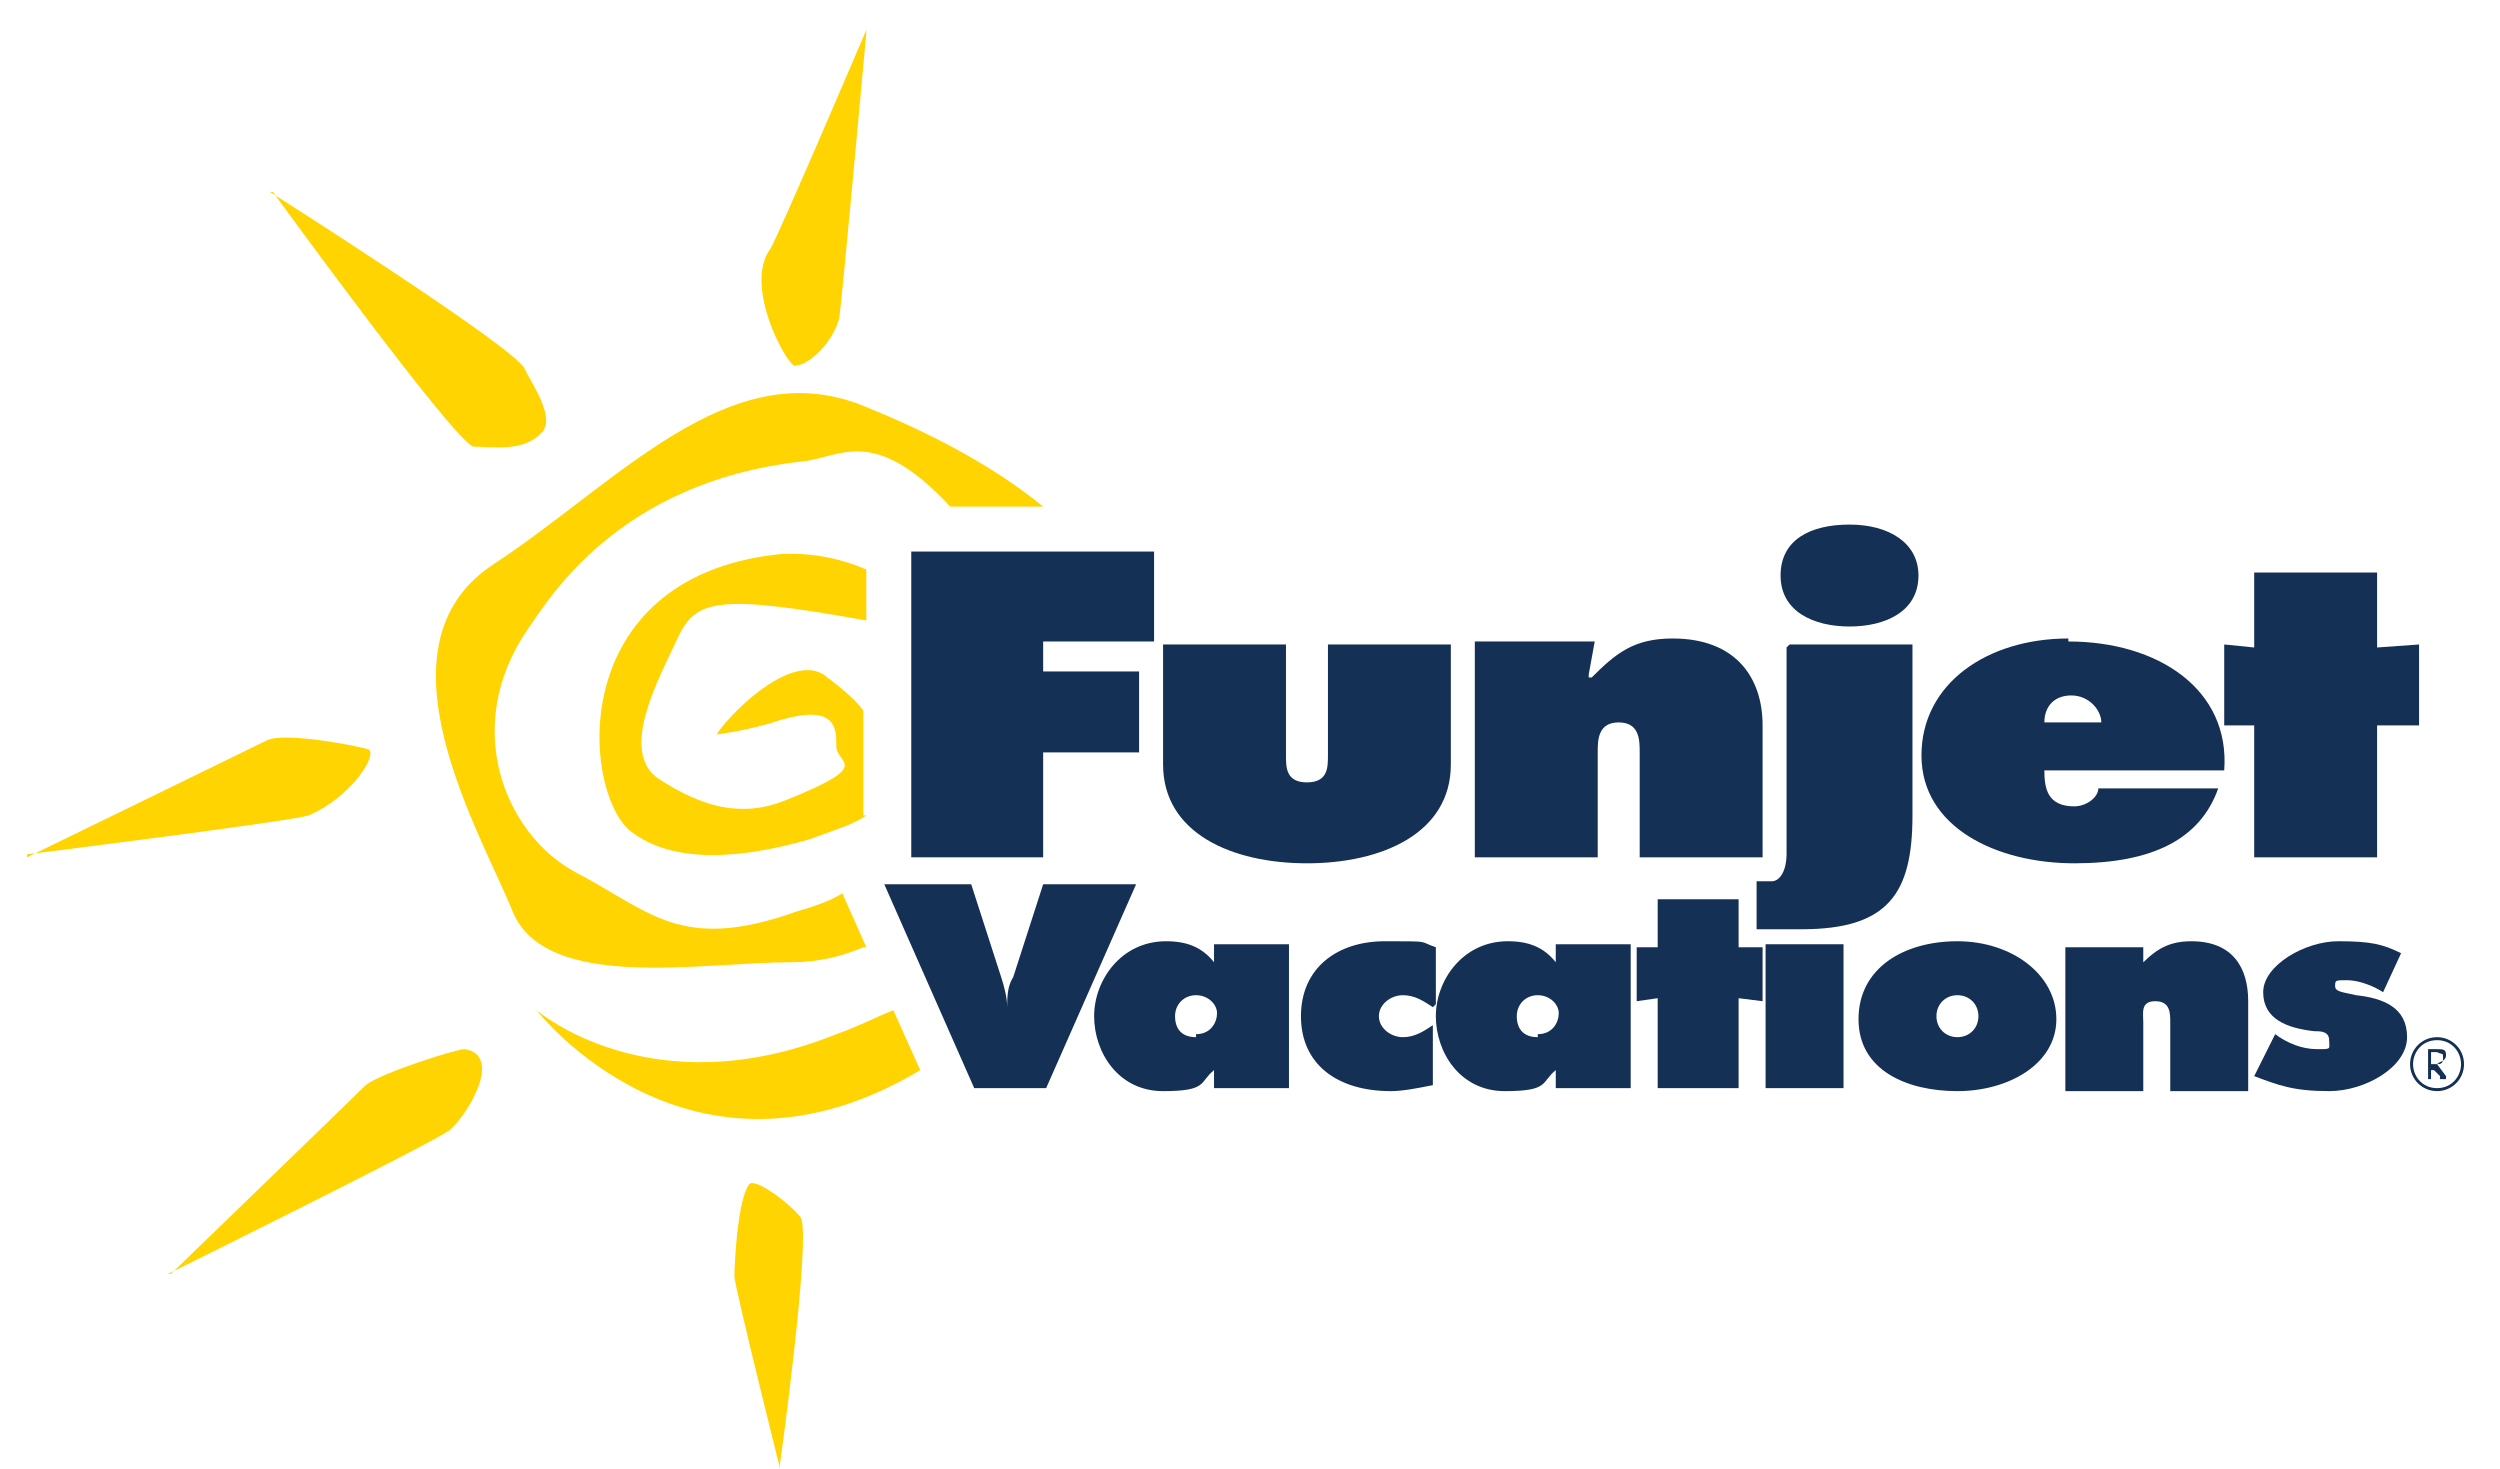 <?xml version="1.0" encoding="UTF-8"?>
<svg id="Layer_1" xmlns="http://www.w3.org/2000/svg" version="1.1" viewBox="0 0 83.4 49">
  <!-- Generator: Adobe Illustrator 29.0.1, SVG Export Plug-In . SVG Version: 2.1.0 Build 192)  -->
  <defs>
    <style>
      .st0 {
        fill: #ffd400;
      }

      .st1 {
        fill: #153055;
      }
    </style>
  </defs>
  <g>
    <path class="st0" d="M28.9,27.2c-.4.3-1.1.5-1.9.8-2.1.6-4.5.9-6-.3-1.6-1.4-2.1-8.4,4.9-9.2,0,0,1.4-.2,3,.5v1.7c-5-.9-5.7-.7-6.3.6-.6,1.3-2,3.8-.6,4.7,1.4.9,2.7,1.3,4.2.7,3-1.2,1.7-1.2,1.7-1.8s0-1.4-1.8-.9c-1.2.4-2.2.5-2.2.5.7-1,2.7-2.8,3.7-1.9.4.3.9.7,1.2,1.1v3.5h0Z"/>
    <path class="st0" d="M28.8,31.6c-.7.3-1.5.5-2.4.5-3,0-8.2,1-9.3-1.7s-4.8-8.9-.6-11.6c4.1-2.7,7.8-7,12.2-5.3,2.5,1,4.5,2.1,6.1,3.4h-3.1c-2.6-2.8-3.7-1.6-5-1.5-6.1.7-8.4,4.6-9.1,5.6-2.2,3.2-.8,6.8,1.6,8.1,2.5,1.3,3.5,2.7,7.4,1.3.7-.2,1.2-.4,1.5-.6l.8,1.8h0Z"/>
    <path class="st0" d="M30.7,35.7c-7.7,4.6-12.8-2-12.8-2,0,0,3.8,3.3,10,.8.6-.2,1.4-.6,1.9-.8l.9,2h0Z"/>
    <path class="st0" d="M28.9,1s-2.9,6.8-3.2,7.3c-.9,1.2.5,3.8.8,3.9.5,0,1.3-.8,1.5-1.6.1-.7.9-9.5.9-9.5h0Z"/>
    <path class="st0" d="M26,49s1.1-7.9.7-8.4-1.5-1.3-1.7-1.1c-.4.5-.5,2.7-.5,3.1.1.7,1.5,6.3,1.5,6.3h0Z"/>
    <path class="st0" d="M9.1,6.4s6.1,8.4,6.7,8.5c.6,0,1.7.2,2.3-.5.4-.5-.3-1.5-.6-2.1-.3-.7-8.5-5.9-8.5-5.9h0Z"/>
    <path class="st0" d="M5.6,42.5s8.9-4.4,9.4-4.8c.6-.5,1.8-2.5.5-2.7-.3,0-2.8.8-3.3,1.2-.5.5-6.5,6.3-6.5,6.3Z"/>
    <path class="st0" d="M.9,28.5s8.8-1.1,9.4-1.3c1.4-.6,2.3-2,2-2.2-.3-.1-2.8-.6-3.4-.3S.9,28.6.9,28.6h0Z"/>
  </g>
  <g>
    <path class="st1" d="M47.8,33.6c-.3-.2-.6-.4-1-.4s-.8.3-.8.7.4.7.8.7.7-.2,1-.4v2c-.5.1-1,.2-1.4.2-1.8,0-3-.9-3-2.5s1.2-2.5,2.8-2.5,1.1,0,1.7.2v1.9h0Z"/>
    <path class="st1" d="M51.9,31.5v.6c0,0,0,0,0,0-.4-.5-.9-.7-1.6-.7-1.5,0-2.4,1.3-2.4,2.5s.8,2.5,2.3,2.5,1.2-.3,1.7-.7h0v.6c0,0,2.5,0,2.5,0v-4.8h-2.6ZM51.3,34.6c-.5,0-.7-.3-.7-.7s.3-.7.7-.7.7.3.7.6-.2.7-.7.7Z"/>
    <polygon class="st1" points="58 31.6 58.8 31.6 58.8 33.4 58 33.3 58 36.3 55.3 36.3 55.3 33.3 54.6 33.4 54.6 31.6 55.3 31.6 55.3 30 58 30 58 31.6"/>
    <rect class="st1" x="58.9" y="31.5" width="2.6" height="4.8"/>
    <path class="st1" d="M65.3,31.4c-1.8,0-3.3.9-3.3,2.6s1.6,2.4,3.3,2.4,3.3-.9,3.3-2.4-1.5-2.6-3.3-2.6ZM65.3,34.6c-.4,0-.7-.3-.7-.7s.3-.7.7-.7.7.3.7.7-.3.7-.7.7Z"/>
    <path class="st1" d="M71.3,32.3h0c.5-.5.9-.9,1.8-.9,1.4,0,1.9.9,1.9,2v3h-2.6v-2.3c0-.3,0-.7-.5-.7s-.4.4-.4.7v2.3h-2.6v-4.8h2.6v.8h-.1Z"/>
    <path class="st1" d="M75.7,34.5h.2c.4.3.9.5,1.4.5s.4,0,.4-.3c0-.3-.3-.3-.5-.3-.9-.1-1.7-.4-1.7-1.3s1.4-1.7,2.5-1.7,1.5.1,2.1.4l-.6,1.3c-.3-.2-.8-.4-1.2-.4s-.4,0-.4.2.3.2.7.3c.9.1,1.7.4,1.7,1.4s-1.4,1.8-2.6,1.8-1.7-.2-2.5-.5l.7-1.4h0Z"/>
    <path class="st1" d="M42.9,21.5v3.7c0,.4,0,.9.7.9s.7-.5.7-.9v-3.7h4.1v4c0,2.3-2.3,3.3-4.8,3.3s-4.8-1-4.8-3.3v-4h4.1,0Z"/>
    <path class="st1" d="M53,22.6h.1c.8-.8,1.4-1.3,2.7-1.3,2.1,0,3,1.3,3,2.9v4.4h-4.1v-3.5c0-.4,0-1-.7-1s-.7.6-.7,1v3.5h-4.1v-7.2h4l-.2,1.1h0Z"/>
    <path class="st1" d="M69,21.3c-2.7,0-4.9,1.5-4.9,3.9s2.5,3.6,5.1,3.6,4.2-.8,4.8-2.5h-4c0,.3-.4.6-.8.6-.9,0-1-.6-1-1.2h6c.2-2.7-2.2-4.3-5.2-4.3ZM68.2,24.1c0-.5.3-.9.9-.9s1,.5,1,.9h-1.9Z"/>
    <polygon class="st1" points="79.3 21.6 80.7 21.5 80.7 24.2 79.3 24.2 79.3 28.6 75.2 28.6 75.2 24.2 74.2 24.2 74.2 21.5 75.2 21.6 75.2 19.1 79.3 19.1 79.3 21.6"/>
    <path class="st1" d="M59.7,21.5h4.1s0,4.6,0,5.7c0,2.6-.8,3.8-3.7,3.8s-1.5,0-1.5,0v-1.6h.5c.3,0,.5-.4.5-.9v-6.9h0Z"/>
    <path class="st1" d="M37.9,29.5l-3,6.8h-2.4l-3-6.8h2.9l1,3.1c.1.3.2.7.2,1h0c0-.3,0-.7.2-1l1-3.1h2.9,0Z"/>
    <path class="st1" d="M40.5,31.5v.6c0,0,0,0,0,0-.4-.5-.9-.7-1.6-.7-1.5,0-2.4,1.3-2.4,2.5s.8,2.5,2.3,2.5,1.2-.3,1.7-.7h0v.6c0,0,2.5,0,2.5,0v-4.8h-2.6ZM39.9,34.6c-.5,0-.7-.3-.7-.7s.3-.7.7-.7.7.3.7.6-.2.7-.7.7Z"/>
    <path class="st1" d="M80.4,35.5c0-.5.4-.9.9-.9s.9.4.9.9-.4.9-.9.9-.9-.4-.9-.9ZM82.1,35.5c0-.4-.3-.8-.8-.8s-.8.4-.8.8.3.8.8.8.8-.4.8-.8ZM81.1,36h-.1v-1h.3c.2,0,.3,0,.3.2s-.2.2-.3.3l.3.4h0c0,0,0,.1,0,.1h-.2s0,0,0-.1l-.2-.2h-.1c0-.1,0-.1,0-.1v.5h0ZM81.1,35.5h.2c.1,0,.2,0,.2-.2s0-.1-.2-.2h-.2v.3h0Z"/>
    <polygon class="st1" points="30.4 18.4 38.5 18.4 38.5 21.4 34.8 21.4 34.8 22.4 38 22.4 38 25.1 34.8 25.1 34.8 28.6 30.4 28.6 30.4 18.4"/>
    <path class="st1" d="M64,19.2c0,1.2-1.1,1.7-2.3,1.7s-2.3-.5-2.3-1.7,1-1.7,2.3-1.7,2.3.6,2.3,1.7Z"/>
  </g>
</svg>